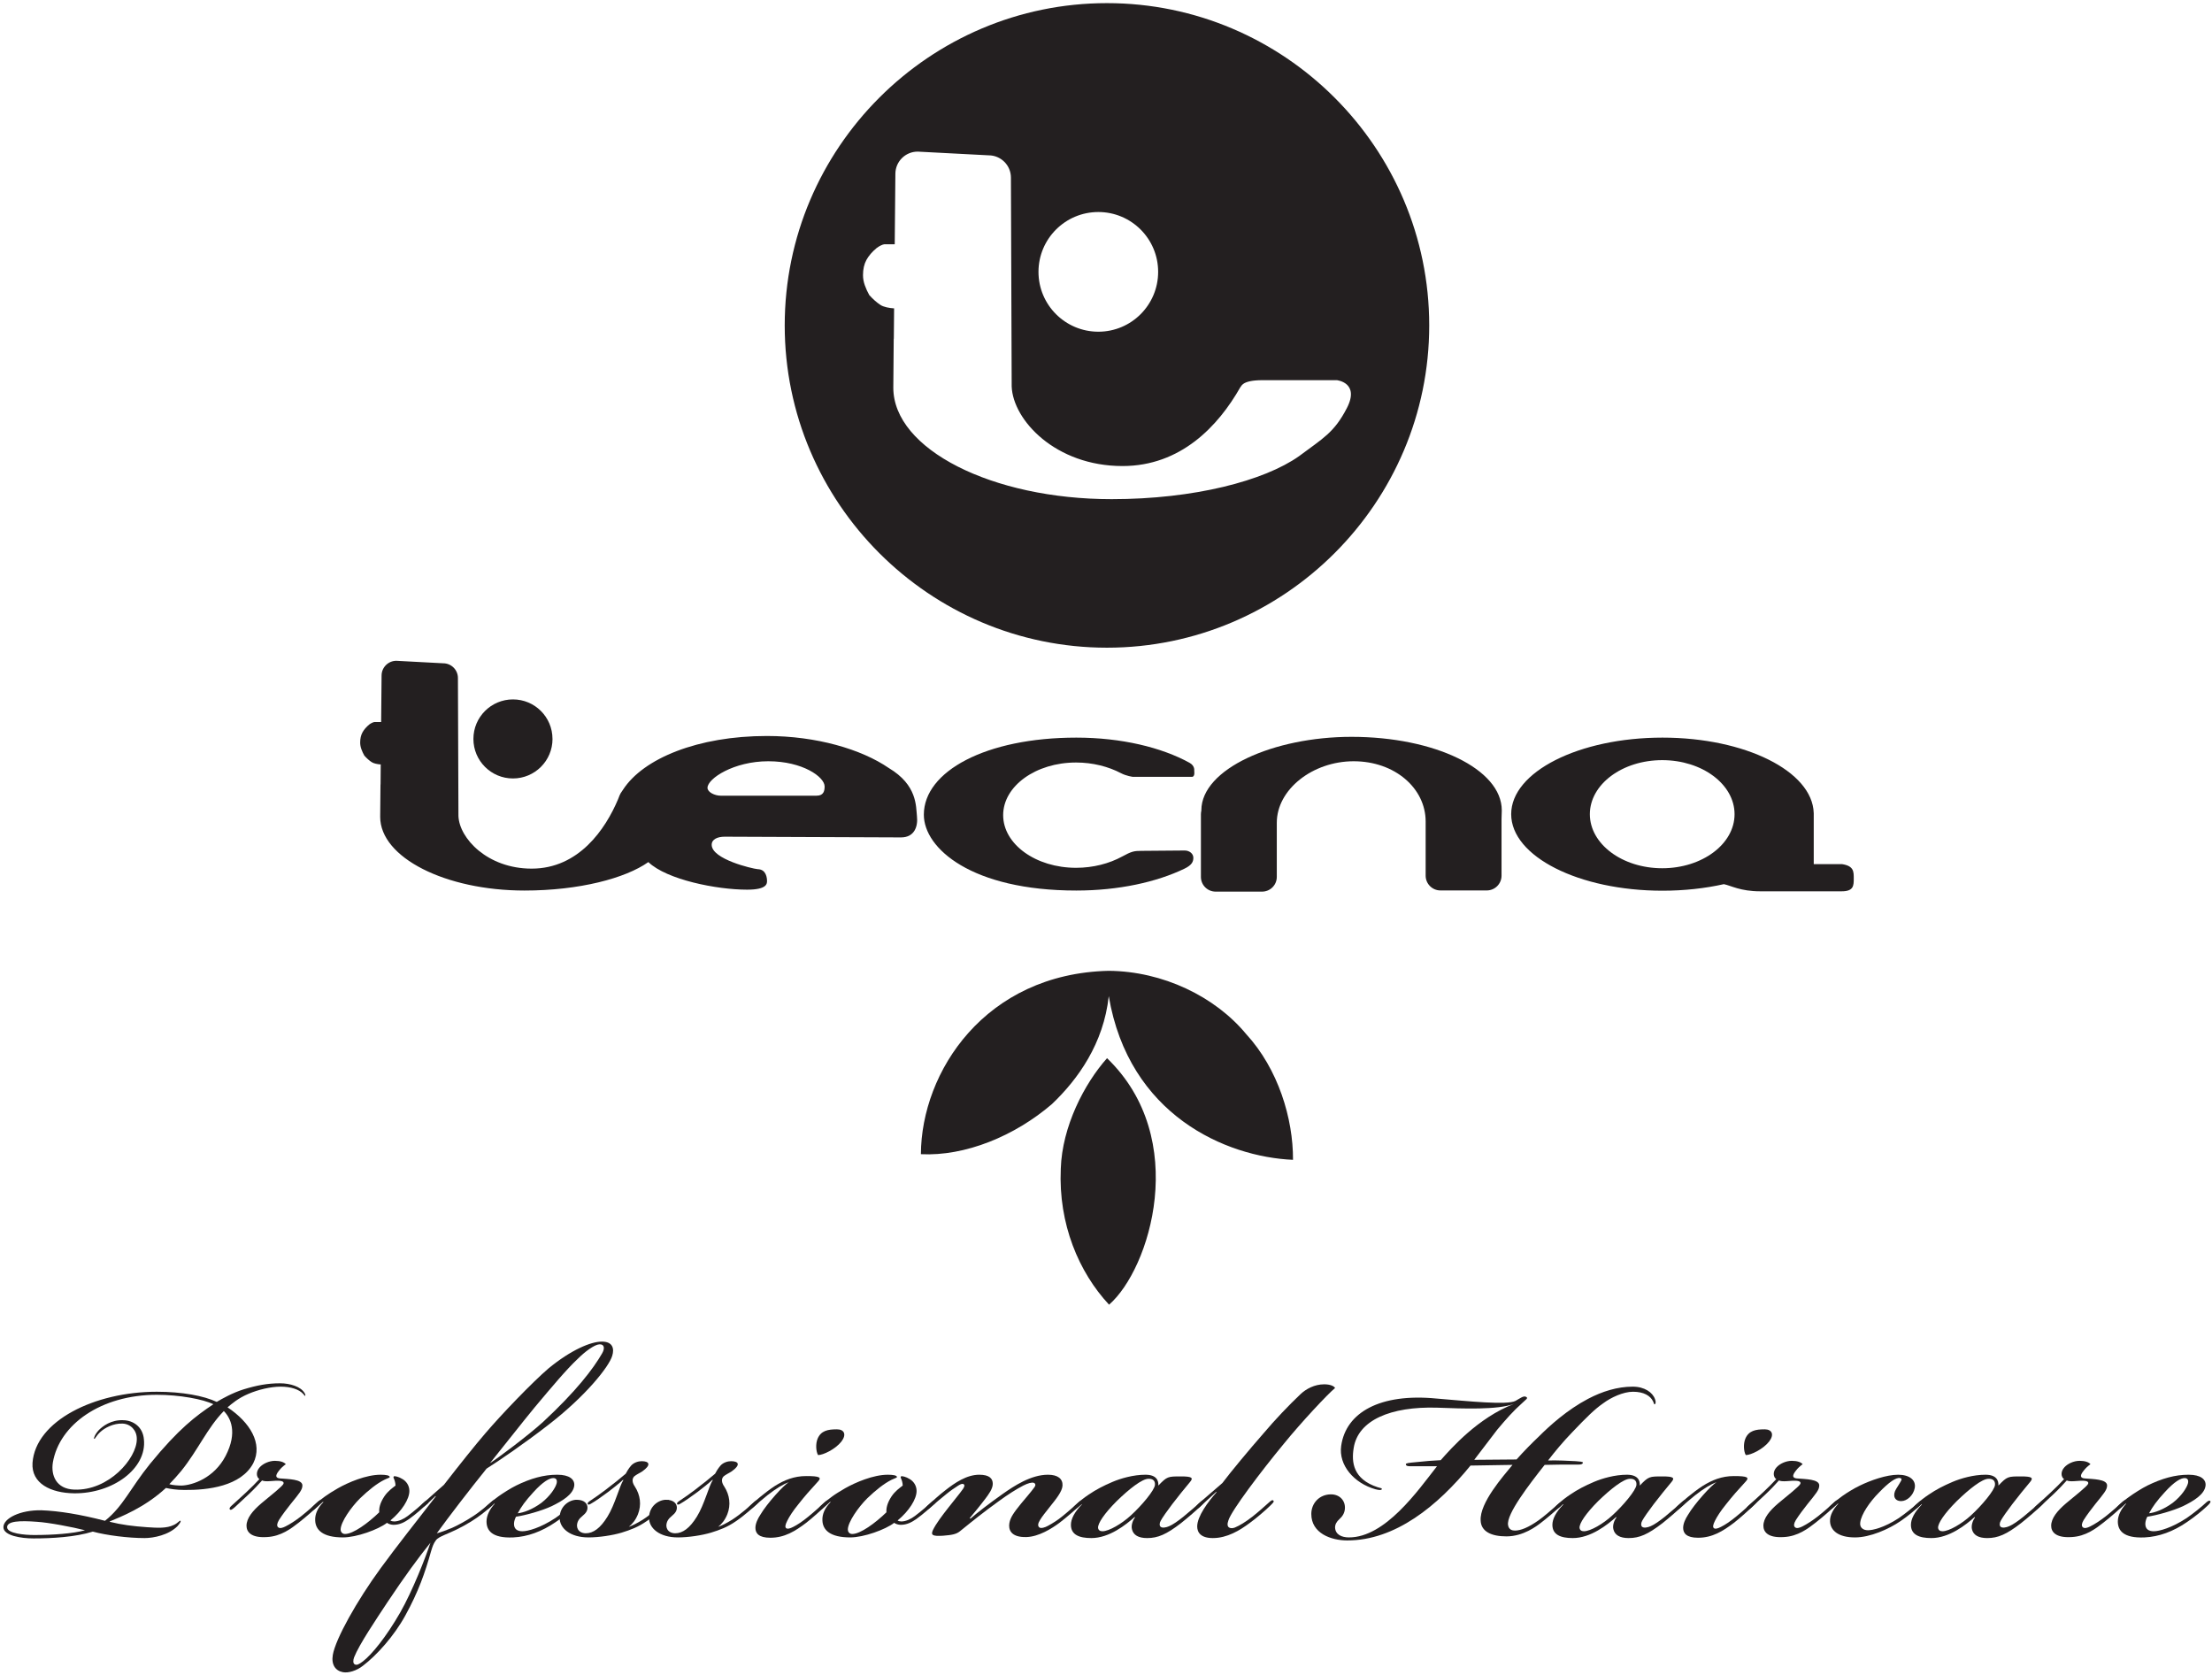 <svg xmlns="http://www.w3.org/2000/svg" xmlns:xlink="http://www.w3.org/1999/xlink" width="317pt" height="240pt" viewBox="0 0 317 240"><g id="surface1"><path style=" stroke:none;fill-rule:evenodd;fill:rgb(13.699%,12.199%,12.5%);fill-opacity:1;" d="M 79.18 105.891 C 79.18 109.02 76.641 111.555 73.512 111.555 C 70.383 111.555 67.844 109.02 67.844 105.891 C 67.844 102.758 70.383 100.227 73.512 100.227 C 76.641 100.227 79.176 102.758 79.176 105.891 L 79.18 105.891 "></path><path style=" stroke:none;fill-rule:evenodd;fill:rgb(13.699%,12.199%,12.5%);fill-opacity:1;" d="M 131.41 116.984 C 131.254 115.555 131.473 112.5 127.371 110.059 C 123.449 107.363 116.988 105.469 109.906 105.469 C 100.008 105.469 92.188 108.691 89.289 113.16 C 89.188 113.305 89.02 113.543 88.934 113.691 C 88.828 113.895 88.754 114.055 88.629 114.395 C 88.609 114.438 88.59 114.484 88.578 114.527 C 86.773 118.82 82.945 124.477 76.191 124.477 C 69.852 124.477 65.82 120.125 65.699 116.945 L 65.625 97.16 C 65.625 95.996 64.68 95.051 63.512 95.051 L 56.797 94.695 C 55.633 94.695 54.684 95.645 54.684 96.809 L 54.621 103.473 L 53.645 103.473 C 53.48 103.488 53.164 103.641 52.914 103.824 C 52.484 104.188 52.16 104.562 51.941 104.961 C 51.727 105.355 51.617 105.836 51.617 106.395 C 51.617 106.719 51.672 107.043 51.793 107.371 C 51.91 107.691 52.051 108 52.215 108.285 C 52.574 108.684 52.926 108.996 53.27 109.219 C 53.566 109.414 54.113 109.52 54.562 109.547 L 54.539 112.418 L 54.527 112.414 L 54.484 117.059 C 54.484 122.891 63.84 127.617 75.168 127.617 C 83 127.617 89.621 125.867 92.914 123.539 C 95.562 126.074 102.734 127.492 107.062 127.492 C 109.84 127.492 109.922 126.68 109.922 126.258 C 109.922 125.844 109.824 124.594 108.613 124.555 C 108.605 124.555 108.594 124.555 108.586 124.555 C 107.777 124.477 101.992 123.125 101.992 121.062 C 101.992 120.258 102.84 119.902 103.867 119.902 C 104.895 119.902 127.203 120.004 129.125 120.004 C 131.047 120.004 131.574 118.434 131.41 116.984 Z M 117.039 114.023 C 116.309 114.023 104.191 114.027 103.305 114.027 C 102.422 114.027 101.391 113.523 101.391 112.895 C 101.391 111.57 105.164 109.09 110.098 109.09 C 115.031 109.09 118.176 111.34 118.176 112.699 C 118.176 113.316 118.047 114.023 117.039 114.023 "></path><path style=" stroke:none;fill-rule:evenodd;fill:rgb(13.699%,12.199%,12.5%);fill-opacity:1;" d="M 169.742 124.484 C 165.766 126.402 160.305 127.617 154.246 127.617 C 139.273 127.617 132.395 121.586 132.395 116.746 C 132.395 110.551 141.262 105.703 154.246 105.703 C 160.688 105.703 166.465 107.102 170.473 109.312 C 171.27 109.75 171.141 110.441 171.141 110.441 C 171.141 110.441 171.293 111.324 170.82 111.324 C 170.348 111.324 162.348 111.324 162.348 111.324 C 162.348 111.324 161.418 111.203 160.672 110.812 C 158.844 109.848 156.59 109.27 154.211 109.27 C 148.438 109.266 143.762 112.648 143.762 116.812 C 143.762 120.98 148.438 124.359 154.211 124.359 C 156.648 124.359 158.953 123.758 160.809 122.746 C 162.148 122.012 162.523 121.93 163.555 121.93 C 164.582 121.93 169.078 121.879 169.77 121.879 C 170.473 121.879 171.004 122.34 171.016 122.891 C 171.027 123.449 170.836 123.961 169.742 124.484 "></path><path style=" stroke:none;fill-rule:evenodd;fill:rgb(13.699%,12.199%,12.5%);fill-opacity:1;" d="M 215.219 116.129 C 215.219 110.211 205.582 105.59 193.691 105.59 C 182.488 105.59 172.191 110.195 172.164 116.105 C 172.164 116.113 172.164 116.121 172.164 116.129 L 172.164 116.172 C 172.129 116.332 172.102 116.5 172.102 116.672 L 172.102 125.664 C 172.102 126.832 173.047 127.773 174.215 127.773 L 180.863 127.773 C 182.031 127.773 182.977 126.832 182.977 125.664 L 182.977 117.902 C 182.977 113.137 188.105 109.09 193.996 109.09 C 199.883 109.09 204.301 112.949 204.309 117.715 L 204.309 125.484 C 204.309 126.652 205.258 127.602 206.422 127.602 L 213.07 127.602 C 214.238 127.602 215.184 126.652 215.184 125.484 L 215.184 117.379 L 215.219 116.129 "></path><path style=" stroke:none;fill-rule:evenodd;fill:rgb(13.699%,12.199%,12.5%);fill-opacity:1;" d="M 264.008 123.836 L 259.926 123.836 L 259.926 116.598 C 259.926 116.566 259.922 116.531 259.922 116.492 C 259.73 110.52 250.098 105.703 238.246 105.703 C 226.273 105.703 216.566 110.617 216.566 116.672 C 216.566 122.73 226.273 127.641 238.246 127.641 C 241.379 127.641 244.355 127.305 247.043 126.703 C 248.039 126.898 249.398 127.727 252.25 127.727 L 263.93 127.727 C 265.641 127.727 265.66 126.914 265.66 125.914 C 265.66 124.918 265.688 124.105 264.008 123.836 Z M 238.215 124.422 C 232.484 124.422 227.84 120.949 227.84 116.676 C 227.844 112.398 232.484 108.93 238.215 108.93 C 243.941 108.93 248.578 112.398 248.578 116.676 C 248.582 120.949 243.941 124.422 238.215 124.422 "></path><path style=" stroke:none;fill-rule:evenodd;fill:rgb(13.699%,12.199%,12.5%);fill-opacity:1;" d="M 158.637 0.449 C 184.07 0.449 204.82 21.195 204.82 46.633 C 204.82 72.062 184.07 92.816 158.637 92.816 C 133.203 92.816 112.457 72.062 112.457 46.633 C 112.457 21.195 133.203 0.449 158.637 0.449 Z M 177.758 55.48 C 174.57 61.102 169.188 66.785 160.863 66.785 C 151.266 66.785 145.168 60.203 144.984 55.387 L 144.875 25.453 C 144.875 23.688 143.438 22.258 141.676 22.258 L 131.512 21.727 C 129.75 21.727 128.316 23.152 128.316 24.918 L 128.223 35.004 L 126.746 35.004 C 126.488 35.023 126.016 35.254 125.641 35.535 C 124.984 36.078 124.492 36.656 124.164 37.254 C 123.84 37.852 123.676 38.574 123.676 39.426 C 123.676 39.914 123.766 40.406 123.941 40.895 C 124.121 41.387 124.328 41.852 124.574 42.285 C 125.121 42.887 125.652 43.355 126.172 43.695 C 126.621 43.996 127.453 44.152 128.133 44.191 L 128.094 48.535 L 128.078 48.535 L 128.02 55.555 C 128.02 64.379 142.176 71.531 159.309 71.531 C 171.16 71.531 181.168 68.891 186.152 65.379 C 189.582 62.812 191.195 62.016 193.023 58.473 C 194.91 54.812 191.578 54.48 191.578 54.48 C 191.578 54.48 184.262 54.48 180.934 54.48 C 177.836 54.48 177.914 55.441 177.758 55.48 Z M 165.973 38.957 C 165.973 43.695 162.137 47.535 157.402 47.535 C 152.664 47.531 148.824 43.695 148.824 38.957 C 148.828 34.223 152.664 30.383 157.402 30.383 C 162.137 30.383 165.973 34.223 165.973 38.957 "></path><path style=" stroke:none;fill-rule:evenodd;fill:rgb(13.699%,12.199%,12.5%);fill-opacity:1;" d="M 158.648 151.641 C 170.629 163.184 164.793 181.883 158.938 186.965 C 154.613 182.32 151.664 175.406 152.02 167.48 C 152.215 161.43 155.383 155.312 158.648 151.641 "></path><path style=" stroke:none;fill-rule:evenodd;fill:rgb(13.699%,12.199%,12.5%);fill-opacity:1;" d="M 158.895 142.746 C 161.777 159.805 175.68 165.785 185.301 166.207 C 185.328 160.309 183.195 153.195 178.578 148.176 C 174.121 142.801 166.652 139.184 158.887 139.121 C 141.188 139.531 132.027 153.574 131.973 165.398 C 138.328 165.715 145.402 162.805 150.742 158.227 C 154.48 154.676 158.164 149.535 158.895 142.75 L 158.895 142.746 "></path><path style=" stroke:none;fill-rule:evenodd;fill:rgb(13.699%,12.199%,12.5%);fill-opacity:1;" d="M 19.605 206.238 C 19.605 209 15.578 213.66 10.629 213.465 C 8.062 213.371 7.281 211.43 7.574 209.586 C 8.496 204.148 14.465 199.879 22.469 199.879 C 25.719 199.879 29.117 200.508 30.574 201.234 C 28.098 202.887 25.621 204.73 21.5 209.777 C 18.637 213.32 17.664 215.844 15.047 217.934 C 11.453 217.004 8.445 216.52 5.922 216.426 C 2.867 216.375 0.488 217.59 0.488 218.852 C 0.492 220.074 3.059 220.461 4.805 220.461 C 7.43 220.461 10.824 220.266 13.301 219.484 C 15.289 220.023 18.395 220.41 20.723 220.41 C 22.031 220.41 24.168 219.973 25.43 218.707 C 25.816 218.27 25.965 217.977 25.863 217.934 C 25.77 217.832 25.477 218.27 24.945 218.512 C 23.875 219.047 22.57 218.949 21.062 218.852 C 19.023 218.707 17.473 218.512 15.723 218.078 L 15.723 218.027 C 17.328 217.348 20.672 216.082 23.781 213.227 C 24.41 213.371 25.332 213.516 26.398 213.516 C 29.797 213.559 34.551 212.98 36.297 209.68 C 37.707 206.867 35.812 203.809 32.609 201.676 C 33.191 201.188 34.117 200.363 35.621 199.734 C 36.98 199.152 38.773 198.711 40.227 198.711 C 41.684 198.711 42.848 199.105 43.434 199.734 C 43.625 199.93 43.676 200.074 43.723 200.023 C 43.82 199.973 43.723 199.734 43.625 199.59 C 43.094 198.711 41.586 198.23 40.133 198.23 C 38.34 198.23 36.785 198.523 34.891 199.105 C 33.336 199.59 31.785 200.461 31.059 200.898 C 29.215 200.023 26.109 199.441 22.469 199.441 C 13.543 199.441 5.098 203.613 4.66 209.629 C 4.469 212.594 7.281 213.953 10.629 213.996 C 16.16 214.047 21.062 210.457 20.625 206.281 C 20.48 204.488 19.121 203.566 17.715 203.52 C 15.918 203.426 14.707 204.395 14.172 204.926 C 13.59 205.555 13.398 206.137 13.492 206.188 C 13.641 206.238 13.734 205.801 14.367 205.215 C 14.996 204.633 16.211 203.953 17.566 204.004 C 18.734 204.055 19.605 204.977 19.605 206.188 Z M 24.266 212.688 C 24.801 212.152 25.477 211.379 25.965 210.797 C 28.391 207.789 29.699 204.633 32.074 202.207 C 33 203.133 34.117 205.215 32.32 208.66 C 30.668 211.812 27.613 212.836 26.012 212.887 C 25.477 212.883 24.746 212.836 24.266 212.688 Z M 12.184 219.289 C 10.484 219.773 7.523 219.973 4.902 219.973 C 3.594 219.973 1.02 219.773 1.02 218.852 C 1.02 217.977 2.816 217.883 5.293 218.078 C 6.945 218.172 10.484 218.852 12.184 219.289 "></path><path style=" stroke:none;fill-rule:evenodd;fill:rgb(13.699%,12.199%,12.5%);fill-opacity:1;" d="M 43.336 212.836 C 43.285 211.965 41.344 211.965 40.133 211.863 C 39.551 211.812 39.355 211.523 39.984 210.746 C 40.277 210.363 40.617 210.066 40.957 209.824 C 40.715 209.535 40.18 209.34 39.406 209.34 C 38.531 209.34 37.656 209.777 37.223 210.262 C 36.641 210.891 36.734 211.668 37.172 211.965 C 36.734 212.445 35.957 213.23 35.328 213.812 C 34.598 214.504 33.824 215.18 33.188 215.77 C 32.895 216.016 32.848 216.207 32.941 216.305 C 33.086 216.449 33.281 216.305 33.676 215.965 C 34.211 215.477 34.941 214.793 35.668 214.109 C 36.398 213.426 37.074 212.695 37.559 212.152 C 37.754 212.254 38.145 212.297 38.676 212.254 C 39.84 212.152 40.812 212.109 40.617 212.648 C 40.469 212.984 38.82 214.309 37.461 215.426 C 36.199 216.5 35.328 217.574 35.328 218.648 C 35.328 219.473 35.91 220.41 38.238 220.266 C 40.277 220.168 41.73 219.039 42.801 218.207 C 43.918 217.332 45.082 216.305 45.715 215.672 C 45.957 215.426 46.246 215.133 46.098 214.988 C 45.957 214.844 45.566 215.18 45.469 215.277 C 44.938 215.77 44.207 216.449 43.094 217.332 C 42.266 217.961 41.586 218.406 40.906 218.746 C 40.52 218.938 40.082 219.09 39.84 218.844 C 39.645 218.648 39.695 218.305 39.984 217.816 C 40.469 217.055 41.102 216.23 41.637 215.555 C 42.852 214.047 43.336 213.516 43.336 212.887 L 43.336 212.836 "></path><path style=" stroke:none;fill-rule:evenodd;fill:rgb(13.699%,12.199%,12.5%);fill-opacity:1;" d="M 46.293 215.211 L 46.344 215.258 C 45.52 216.082 45.121 217.004 45.168 217.883 C 45.219 219.238 46.246 220.316 49.156 220.316 C 51.102 220.316 54.203 219.195 55.465 218.223 C 55.613 218.367 56.047 218.512 56.387 218.512 C 57.309 218.512 57.988 218.121 58.617 217.688 C 59.641 216.961 60.707 215.988 61.289 215.453 C 61.434 215.309 61.434 215.164 61.34 215.066 C 61.195 214.969 60.996 215.066 60.801 215.258 C 60.32 215.699 59.395 216.52 58.426 217.25 C 57.844 217.688 57.117 218.027 56.484 218.027 C 56.293 218.027 56.047 217.977 55.953 217.883 C 57.602 216.52 58.668 214.824 58.668 213.66 C 58.668 212.836 58.184 212.254 57.699 211.965 C 57.164 211.621 56.535 211.477 56.438 211.574 C 56.293 211.719 56.484 211.863 56.582 212.254 C 56.629 212.398 56.68 212.688 56.68 212.887 C 56.195 213.27 55.609 213.66 55.078 214.438 C 54.445 215.402 54.301 216.133 54.348 216.715 C 52.75 218.27 50.613 219.824 49.449 219.824 C 49.012 219.824 48.816 219.484 48.816 219.195 C 48.816 218.121 50.32 215.988 51.586 214.727 C 52.848 213.516 54.008 212.594 55.078 212.059 C 55.465 211.863 55.852 211.77 55.852 211.668 C 55.855 211.43 55.32 211.332 54.543 211.332 C 52.457 211.332 49.887 212.445 48.43 213.27 C 47.75 213.66 46.977 214.145 46.582 214.438 C 45.91 214.922 45.422 215.309 44.93 215.793 C 44.688 216.039 44.539 216.23 44.637 216.375 C 44.781 216.52 44.93 216.426 45.469 215.938 C 45.859 215.598 46.098 215.359 46.293 215.211 "></path><path style=" stroke:none;fill-rule:evenodd;fill:rgb(13.699%,12.199%,12.5%);fill-opacity:1;" d="M 86.23 192.258 C 84.68 192.258 81.859 193.426 78.609 196.094 C 76.234 198.129 71.867 202.691 69.586 205.359 C 68.082 207.109 65.945 209.777 63.613 212.785 C 62.551 213.707 61.578 214.582 60.707 215.359 C 60.359 215.648 60.309 215.793 60.406 215.938 C 60.551 216.082 60.801 215.887 61.238 215.504 C 61.531 215.211 61.918 214.871 62.406 214.387 L 62.453 214.438 C 59.777 217.883 56.816 221.629 54.586 224.684 C 51.141 229.391 48.082 234.875 47.695 237.152 C 47.453 238.562 48.082 239.434 49.148 239.629 C 49.926 239.773 51.09 239.434 52.012 238.707 C 54 237.199 56.477 234.438 58.078 231.523 C 59.973 228.082 60.898 225.41 61.773 222.309 C 62.016 221.523 62.113 221.234 62.453 220.75 C 62.695 220.41 63.133 220.219 63.664 219.973 C 64.93 219.434 65.945 218.996 67.449 218.078 C 68.711 217.301 69.586 216.57 70.312 215.938 C 70.848 215.453 71.137 215.164 70.992 215.016 C 70.848 214.871 70.652 215.016 70.312 215.309 C 69.777 215.793 68.664 216.715 67.84 217.25 C 66.723 217.977 65.559 218.609 64.781 218.949 C 64.102 219.238 63.035 219.629 62.598 219.723 C 64.395 217.25 67.305 213.465 69.73 210.457 C 71.426 209.391 75.07 206.914 78.516 204.242 C 83.996 200.023 87.297 195.805 87.734 194.297 C 88.074 193.23 87.781 192.258 86.277 192.258 Z M 70.215 209.68 C 71.523 208.078 75.168 203.426 76.668 201.625 C 79.195 198.617 81.137 196.289 82.785 194.738 C 83.805 193.715 85.16 192.695 85.891 192.648 C 86.617 192.598 86.715 193.23 86.277 193.961 C 85.02 196.145 82.59 199.344 77.832 203.762 C 75.652 205.75 71.281 209 70.215 209.68 Z M 61.68 221.09 C 60.996 223.18 59.145 227.934 57.348 231.086 C 55.312 234.629 53.273 237.105 52.012 238.078 C 51.43 238.512 51.137 238.656 50.848 238.512 C 50.559 238.367 50.602 237.883 50.75 237.492 C 51.477 235.648 53.906 232.059 55.504 229.633 C 58.027 225.844 59.922 223.273 61.676 221.09 L 61.68 221.09 "></path><path style=" stroke:none;fill-rule:evenodd;fill:rgb(13.699%,12.199%,12.5%);fill-opacity:1;" d="M 74.875 219.434 C 74.098 219.434 73.66 219.094 73.66 218.367 C 73.66 218.027 73.809 217.59 73.953 217.348 C 75.266 217.156 77.594 216.52 79.047 215.844 C 80.555 215.113 82.203 214.145 82.301 212.836 C 82.348 212.008 81.617 211.332 79.871 211.332 L 79.824 211.332 C 77.93 211.332 76.039 211.863 73.953 212.887 C 73.176 213.27 71.965 214.047 71.426 214.438 C 70.945 214.773 70.41 215.211 69.867 215.699 C 69.527 216.039 69.434 216.184 69.527 216.328 C 69.625 216.426 69.867 216.328 70.312 215.938 C 70.41 215.844 70.703 215.598 70.848 215.453 L 70.895 215.504 C 70.211 216.23 69.723 217.156 69.723 218.027 C 69.723 219.238 70.41 220.461 73.566 220.316 C 75.602 220.219 77.637 219.484 79.629 218.121 C 80.844 217.301 81.812 216.477 82.398 215.938 C 82.883 215.504 83.074 215.258 82.977 215.113 C 82.883 215.016 82.734 215.016 82.445 215.258 C 81.668 215.988 80.504 216.91 79.582 217.543 C 77.449 218.949 75.652 219.434 74.875 219.434 Z M 74.199 216.859 C 74.68 215.938 75.309 215.066 76.426 213.852 C 77.832 212.297 78.754 211.812 79.293 211.812 C 79.727 211.812 79.871 212.109 79.777 212.547 C 79.629 213.176 78.852 214.387 77.594 215.359 C 76.281 216.328 75.02 216.766 74.199 216.859 "></path><path style=" stroke:none;fill-rule:evenodd;fill:rgb(13.699%,12.199%,12.5%);fill-opacity:1;" d="M 90.113 218.801 C 90.645 218.367 91.082 217.832 91.422 217.004 C 91.957 215.648 91.762 214.242 90.984 213.031 C 90.645 212.547 90.5 211.965 90.887 211.574 C 91.227 211.281 91.617 211.137 92.055 210.848 C 93.359 209.922 93.07 209.391 91.957 209.391 C 91.473 209.391 90.84 209.586 90.449 210.02 C 90.062 210.457 89.773 210.992 89.676 211.184 C 88.996 211.77 87.926 212.637 86.762 213.516 C 85.984 214.098 85.258 214.625 84.578 215.066 C 84.289 215.258 84.141 215.402 84.238 215.555 C 84.336 215.699 84.578 215.555 84.824 215.402 C 85.262 215.164 86.375 214.387 87.148 213.805 C 87.73 213.371 88.898 212.445 89.285 212.059 L 89.332 212.109 C 88.801 212.883 88.121 215.648 87.051 217.348 C 86.035 218.996 85.02 219.723 83.945 219.723 C 83.367 219.723 82.734 219.434 82.688 218.656 C 82.688 218.078 82.977 217.633 83.465 217.25 C 83.996 216.816 84.191 216.477 84.191 216.039 C 84.191 215.453 83.707 214.922 82.637 214.922 C 81.609 214.922 80.25 215.793 80.203 217.445 C 80.156 218.996 81.707 220.316 84.336 220.316 C 85.84 220.316 87.781 220.023 89.094 219.629 C 90.355 219.238 91.422 218.852 92.684 217.977 C 93.895 217.156 95.109 216.039 95.691 215.504 C 95.98 215.211 95.98 215.113 95.883 215.016 C 95.738 214.871 95.496 215.066 95.254 215.258 C 94.719 215.742 93.457 216.91 92.102 217.785 C 91.324 218.27 90.645 218.609 90.109 218.801 L 90.113 218.801 "></path><path style=" stroke:none;fill-rule:evenodd;fill:rgb(13.699%,12.199%,12.5%);fill-opacity:1;" d="M 102.922 218.801 C 103.453 218.367 103.891 217.832 104.23 217.004 C 104.766 215.648 104.57 214.242 103.797 213.031 C 103.453 212.547 103.309 211.965 103.695 211.574 C 104.035 211.281 104.426 211.137 104.859 210.848 C 106.172 209.922 105.883 209.391 104.766 209.391 C 104.281 209.391 103.645 209.586 103.258 210.02 C 102.871 210.457 102.578 210.992 102.484 211.184 C 101.805 211.77 100.738 212.637 99.574 213.516 C 98.797 214.098 98.066 214.625 97.391 215.066 C 97.098 215.258 96.953 215.402 97.047 215.555 C 97.148 215.699 97.391 215.555 97.633 215.402 C 98.066 215.164 99.184 214.387 99.961 213.805 C 100.543 213.371 101.707 212.445 102.094 212.059 L 102.145 212.109 C 101.609 212.883 100.93 215.648 99.863 217.348 C 98.844 218.996 97.828 219.723 96.758 219.723 C 96.176 219.723 95.547 219.434 95.496 218.656 C 95.496 218.078 95.785 217.633 96.273 217.25 C 96.805 216.816 97 216.477 97 216.039 C 97 215.453 96.516 214.922 95.445 214.922 C 94.422 214.922 93.062 215.793 93.012 217.445 C 92.965 218.996 94.52 220.316 97.148 220.316 C 98.648 220.316 100.594 220.023 101.902 219.629 C 103.164 219.238 104.23 218.852 105.492 217.977 C 106.703 217.156 107.918 216.039 108.5 215.504 C 108.793 215.211 108.793 215.113 108.695 215.016 C 108.547 214.871 108.309 215.066 108.062 215.258 C 107.531 215.742 106.27 216.91 104.91 217.785 C 104.133 218.27 103.453 218.609 102.922 218.801 "></path><path style=" stroke:none;fill-rule:evenodd;fill:rgb(13.699%,12.199%,12.5%);fill-opacity:1;" d="M 119.902 204.828 C 118.641 204.828 117.672 205.023 117.184 206.137 C 116.848 206.914 116.945 208.027 117.234 208.516 C 117.961 208.516 119.711 207.688 120.586 206.574 C 121.359 205.555 120.973 204.828 119.953 204.828 Z M 113.062 212.398 C 112.336 212.785 109.91 215.453 108.941 217.105 C 108.598 217.633 108.258 218.316 108.258 218.949 C 108.258 219.723 108.742 220.363 110.395 220.363 C 112.43 220.363 113.938 219.434 115.535 218.223 C 116.363 217.59 117.816 216.277 118.398 215.699 C 118.691 215.402 118.934 215.211 118.785 215.066 C 118.641 214.922 118.445 215.066 118.109 215.359 C 117.332 216.039 116.848 216.52 115.828 217.348 C 115.004 218.027 114.273 218.512 113.691 218.801 C 113.207 219.047 112.863 219.141 112.672 218.996 C 112.477 218.852 112.527 218.512 112.82 217.934 C 113.109 217.348 113.594 216.57 114.422 215.555 C 115.344 214.387 116.023 213.613 117.234 212.297 C 117.77 211.719 117.477 211.523 115.535 211.523 C 113.789 211.523 112.383 212.109 111.07 212.93 C 109.57 213.902 108.062 215.258 107.57 215.699 C 107.281 215.988 107.086 216.184 107.23 216.328 C 107.379 216.477 107.617 216.277 107.969 215.988 C 108.453 215.555 109.227 214.871 109.953 214.293 C 111.27 213.27 112.234 212.688 113.062 212.398 "></path><path style=" stroke:none;fill-rule:evenodd;fill:rgb(13.699%,12.199%,12.5%);fill-opacity:1;" d="M 118.98 215.211 L 119.031 215.258 C 118.203 216.082 117.812 217.004 117.859 217.883 C 117.906 219.238 118.934 220.316 121.848 220.316 C 123.789 220.316 126.891 219.195 128.152 218.223 C 128.297 218.367 128.738 218.512 129.074 218.512 C 129.996 218.512 130.676 218.121 131.309 217.688 C 132.324 216.961 133.395 215.988 133.977 215.453 C 134.121 215.309 134.121 215.164 134.027 215.066 C 133.879 214.969 133.684 215.066 133.488 215.258 C 133.004 215.699 132.086 216.52 131.109 217.25 C 130.531 217.688 129.805 218.027 129.172 218.027 C 128.98 218.027 128.738 217.977 128.641 217.883 C 130.289 216.52 131.355 214.824 131.355 213.66 C 131.355 212.836 130.871 212.254 130.387 211.965 C 129.852 211.621 129.223 211.477 129.125 211.574 C 128.98 211.719 129.172 211.863 129.27 212.254 C 129.316 212.398 129.367 212.688 129.367 212.887 C 128.883 213.27 128.297 213.66 127.766 214.438 C 127.133 215.402 126.992 216.133 127.035 216.715 C 125.434 218.27 123.301 219.824 122.137 219.824 C 121.699 219.824 121.504 219.484 121.504 219.195 C 121.504 218.121 123.008 215.988 124.27 214.727 C 125.531 213.516 126.695 212.594 127.766 212.059 C 128.156 211.863 128.543 211.77 128.543 211.668 C 128.543 211.43 128.008 211.332 127.23 211.332 C 125.145 211.332 122.574 212.445 121.117 213.27 C 120.438 213.66 119.66 214.145 119.27 214.438 C 118.594 214.922 118.109 215.309 117.617 215.793 C 117.375 216.039 117.227 216.23 117.324 216.375 C 117.469 216.52 117.617 216.426 118.152 215.938 C 118.547 215.598 118.785 215.359 118.98 215.211 "></path><path style=" stroke:none;fill-rule:evenodd;fill:rgb(13.699%,12.199%,12.5%);fill-opacity:1;" d="M 147.078 220.266 C 148.871 220.219 150.719 219.047 151.832 218.223 C 152.805 217.492 154.453 216.039 155.035 215.504 C 155.23 215.309 155.277 215.164 155.18 215.066 C 155.035 214.922 154.891 215.016 154.598 215.258 C 154.113 215.699 152.852 216.816 152.172 217.348 C 151.637 217.785 150.91 218.27 150.18 218.656 C 149.746 218.902 149.211 219.047 148.973 218.902 C 148.68 218.707 148.727 218.316 149.066 217.785 C 149.359 217.301 149.793 216.766 150.523 215.844 C 151.297 214.871 152.223 213.758 152.27 212.887 C 152.316 211.914 151.59 211.332 150.18 211.332 C 147.758 211.332 145.332 212.93 143.68 214.098 C 141.691 215.504 139.941 216.859 139.074 217.633 L 138.977 217.543 C 139.703 216.672 140.48 215.742 141.207 214.773 C 141.641 214.191 142.273 213.371 142.273 212.637 C 142.273 211.914 141.836 211.332 140.336 211.332 C 138.535 211.332 136.84 212.492 135.48 213.559 C 134.652 214.191 133.637 215.113 132.949 215.742 C 132.609 216.082 132.562 216.23 132.609 216.328 C 132.754 216.477 132.996 216.328 133.441 215.938 C 133.926 215.504 134.898 214.68 135.629 214.098 C 136.16 213.66 136.789 213.227 137.324 212.887 C 137.711 212.637 137.957 212.594 138.102 212.688 C 138.293 212.836 138.195 213.074 138.004 213.371 C 137.422 214.191 136.742 214.969 135.918 216.039 C 135.039 217.156 134.121 218.367 133.684 219.289 C 133.395 219.973 133.586 220.168 135.141 220.074 C 136.402 219.973 137.031 219.867 137.566 219.434 C 139.605 217.785 140.863 216.766 143.148 215.113 C 144.41 214.191 145.625 213.414 146.641 212.887 C 147.32 212.547 147.855 212.398 148.145 212.492 C 148.434 212.594 148.434 212.887 148.242 213.125 C 147.758 213.805 146.98 214.68 146.301 215.504 C 145.281 216.766 144.797 217.445 144.652 218.27 C 144.508 219.141 144.797 220.316 147.078 220.266 "></path><path style=" stroke:none;fill-rule:evenodd;fill:rgb(13.699%,12.199%,12.5%);fill-opacity:1;" d="M 166 212.883 C 166.051 212.203 165.762 211.332 164.156 211.332 C 162.414 211.332 160.613 211.863 159.453 212.352 C 158.094 212.93 157.074 213.465 156.004 214.191 C 155.422 214.582 154.844 215.016 154.105 215.699 C 153.812 215.988 153.668 216.184 153.766 216.328 C 153.859 216.426 154.105 216.328 154.551 215.938 C 154.598 215.887 154.984 215.555 154.984 215.555 L 155.035 215.598 C 153.957 216.715 153.473 217.688 153.473 218.512 C 153.473 219.926 154.648 220.41 156.395 220.41 C 158.965 220.41 161.34 218.512 162.602 217.395 L 162.652 217.445 C 162.363 217.832 162.07 218.562 162.219 219.141 C 162.414 219.973 163.137 220.41 164.398 220.41 C 165.949 220.41 167.16 219.879 169.25 218.27 C 170.168 217.543 171.582 216.328 172.16 215.742 C 172.355 215.555 172.742 215.164 172.598 215.016 C 172.453 214.871 172.113 215.164 171.965 215.309 C 171.48 215.742 170.609 216.52 169.59 217.348 C 168.812 217.977 168.035 218.512 167.551 218.707 C 167.117 218.902 166.578 218.996 166.34 218.801 C 166.145 218.656 166.145 218.27 166.34 217.934 C 166.535 217.543 167.359 216.375 167.988 215.555 C 168.961 214.293 169.59 213.516 170.559 212.352 C 171.047 211.77 170.801 211.574 169.25 211.574 C 167.359 211.574 167.262 211.574 166 212.887 Z M 164.645 211.914 C 165.172 211.914 165.562 212.152 165.516 212.785 C 165.465 213.559 163.57 215.793 162.07 217.156 C 160.758 218.367 158.914 219.434 157.996 219.434 C 157.652 219.434 157.41 219.289 157.363 218.949 C 157.316 218.316 158.238 216.91 160.035 215.113 C 161.824 213.371 163.672 211.914 164.594 211.914 L 164.645 211.914 "></path><path style=" stroke:none;fill-rule:evenodd;fill:rgb(13.699%,12.199%,12.5%);fill-opacity:1;" d="M 174.344 213.836 C 173.133 215.203 171.57 217.293 171.57 218.746 C 171.574 219.629 172.113 220.41 173.809 220.41 C 175.848 220.41 177.645 219.336 179.145 218.211 C 180.023 217.582 181.43 216.367 181.965 215.832 C 182.352 215.449 182.641 215.203 182.496 215.051 C 182.352 214.902 182.203 215.004 181.914 215.254 C 181.285 215.832 180.168 216.805 179.484 217.34 C 178.473 218.113 177.695 218.602 176.965 218.902 C 176.723 218.996 176.383 219.047 176.145 218.902 C 175.898 218.746 175.848 218.406 176.043 217.871 C 176.477 216.465 180.703 210.867 183.953 206.934 C 186.527 203.766 190.309 199.734 191.328 198.906 C 191.18 198.617 190.602 198.375 189.773 198.375 C 188.367 198.375 187.156 199.051 186.379 199.785 C 184.68 201.391 182.742 203.43 181.09 205.383 C 179 207.766 176.383 210.918 175.172 212.527 C 173.957 213.594 172.793 214.566 171.965 215.301 C 171.574 215.637 171.324 215.934 171.426 216.078 C 171.52 216.223 171.715 216.172 171.918 215.98 C 172.402 215.543 173.422 214.566 174.297 213.785 L 174.344 213.836 "></path><path style=" stroke:none;fill-rule:evenodd;fill:rgb(13.699%,12.199%,12.5%);fill-opacity:1;" d="M 216.949 201.188 C 211.809 203.176 207.973 207.543 206.469 209.246 C 205.449 209.289 204.188 209.391 202.875 209.535 C 201.859 209.629 201.469 209.68 201.469 209.824 C 201.469 210.168 202.051 210.117 202.391 210.117 C 203.754 210.113 205.16 210.117 205.934 210.117 C 203.164 213.66 198.512 220.316 193.32 220.316 C 192.297 220.316 191.375 219.926 191.328 218.902 C 191.328 218.461 191.523 218.078 191.957 217.688 C 192.395 217.301 192.688 216.816 192.734 216.23 C 192.836 215.066 192.008 214.145 190.746 214.145 C 189.09 214.145 187.922 215.402 187.922 216.961 C 187.922 219.723 190.746 220.75 193.074 220.75 C 199.965 220.75 206.031 215.793 210.734 210.02 L 216.754 209.922 C 215.398 211.574 212.047 215.359 212.191 217.883 C 212.242 219.484 213.742 220.168 215.883 220.168 C 218.305 220.168 220.199 218.707 220.828 218.223 C 221.605 217.633 222.723 216.672 223.551 215.938 C 223.691 215.793 224.082 215.453 223.887 215.309 C 223.742 215.164 223.453 215.402 223.062 215.742 C 222.289 216.426 221.219 217.348 220.539 217.832 C 219.039 218.902 217.922 219.336 217.094 219.336 C 216.703 219.336 216.219 219.195 216.121 218.562 C 215.832 217.004 219.184 212.688 221.363 209.922 C 222.48 209.879 224.18 209.879 225.875 209.879 C 226.266 209.879 226.754 209.922 226.848 209.629 C 226.898 209.438 226.266 209.438 225.832 209.391 C 224.953 209.34 223.062 209.246 221.852 209.289 C 222.82 208.027 223.984 206.621 225.344 205.215 C 227.332 203.133 228.496 201.965 229.762 201.09 C 230.871 200.262 232.621 199.441 234.031 199.441 C 235.582 199.441 236.504 200.023 236.891 200.797 C 237.035 201.09 237.035 201.285 237.133 201.234 C 237.281 201.188 237.328 200.898 237.18 200.508 C 236.844 199.539 235.68 198.711 233.98 198.711 C 231.801 198.711 229.609 199.391 227.578 200.461 C 224.617 202.016 222.09 204.293 220.539 205.848 C 219.617 206.723 218.406 207.934 217.336 209.145 L 211.273 209.195 C 212.191 207.984 213.211 206.672 214.57 204.875 C 215.883 203.32 216.852 202.207 218.16 201.047 C 218.648 200.559 219.082 200.363 218.695 200.172 C 218.355 199.973 217.871 200.363 217.188 200.75 C 215.98 201.379 210.445 200.797 205.84 200.414 C 197.781 199.633 192.879 202.402 192.203 207.203 C 191.812 209.973 194.047 212.547 197.105 213.414 C 197.641 213.559 197.977 213.559 198.023 213.414 C 198.07 213.27 197.977 213.27 197.438 213.125 C 193.902 211.965 193.66 209.535 193.996 207.496 C 194.625 203.52 199.285 201.531 205.934 201.723 C 209.672 201.863 214.57 202.059 216.949 201.188 "></path><path style=" stroke:none;fill-rule:evenodd;fill:rgb(13.699%,12.199%,12.5%);fill-opacity:1;" d="M 234.996 212.883 C 235.047 212.203 234.758 211.332 233.156 211.332 C 231.406 211.332 229.609 211.863 228.449 212.352 C 227.094 212.93 226.07 213.465 225.004 214.191 C 224.422 214.582 223.84 215.016 223.102 215.699 C 222.812 215.988 222.664 216.184 222.762 216.328 C 222.863 216.426 223.102 216.328 223.551 215.938 C 223.598 215.887 223.984 215.555 223.984 215.555 L 224.035 215.598 C 222.957 216.715 222.473 217.688 222.473 218.512 C 222.473 219.926 223.645 220.41 225.391 220.41 C 227.965 220.41 230.34 218.512 231.605 217.395 L 231.652 217.445 C 231.359 217.832 231.066 218.562 231.211 219.141 C 231.406 219.973 232.137 220.41 233.398 220.41 C 234.953 220.41 236.164 219.879 238.254 218.27 C 239.172 217.543 240.578 216.328 241.16 215.742 C 241.355 215.555 241.746 215.164 241.602 215.016 C 241.453 214.871 241.117 215.164 240.969 215.309 C 240.484 215.742 239.605 216.52 238.594 217.348 C 237.812 217.977 237.035 218.512 236.551 218.707 C 236.117 218.902 235.582 218.996 235.34 218.801 C 235.148 218.656 235.148 218.27 235.34 217.934 C 235.535 217.543 236.359 216.375 236.988 215.555 C 237.961 214.293 238.594 213.516 239.559 212.352 C 240.043 211.77 239.805 211.574 238.254 211.574 C 236.359 211.574 236.258 211.574 234.996 212.887 Z M 233.641 211.914 C 234.18 211.914 234.562 212.152 234.516 212.785 C 234.465 213.559 232.574 215.793 231.066 217.156 C 229.762 218.367 227.918 219.434 226.992 219.434 C 226.652 219.434 226.41 219.289 226.363 218.949 C 226.316 218.316 227.238 216.91 229.031 215.113 C 230.828 213.371 232.672 211.914 233.59 211.914 L 233.641 211.914 "></path><path style=" stroke:none;fill-rule:evenodd;fill:rgb(13.699%,12.199%,12.5%);fill-opacity:1;" d="M 252.855 204.828 C 251.594 204.828 250.621 205.023 250.137 206.137 C 249.801 206.914 249.895 208.027 250.188 208.516 C 250.918 208.516 252.66 207.688 253.535 206.574 C 254.312 205.555 253.922 204.828 252.906 204.828 Z M 246.012 212.398 C 245.285 212.785 242.863 215.453 241.891 217.105 C 241.551 217.633 241.211 218.316 241.211 218.949 C 241.211 219.723 241.695 220.363 243.348 220.363 C 245.383 220.363 246.887 219.434 248.488 218.223 C 249.316 217.59 250.766 216.277 251.352 215.699 C 251.645 215.402 251.883 215.211 251.738 215.066 C 251.594 214.922 251.398 215.066 251.062 215.359 C 250.281 216.039 249.801 216.52 248.781 217.348 C 247.953 218.027 247.227 218.512 246.641 218.801 C 246.16 219.047 245.82 219.141 245.629 218.996 C 245.43 218.852 245.48 218.512 245.77 217.934 C 246.062 217.348 246.547 216.57 247.371 215.555 C 248.293 214.387 248.977 213.613 250.188 212.297 C 250.723 211.719 250.434 211.523 248.488 211.523 C 246.742 211.523 245.336 212.109 244.023 212.93 C 242.52 213.902 241.016 215.258 240.523 215.699 C 240.234 215.988 240.039 216.184 240.184 216.328 C 240.328 216.477 240.57 216.277 240.922 215.988 C 241.406 215.555 242.184 214.871 242.906 214.293 C 244.219 213.27 245.191 212.688 246.012 212.398 "></path><path style=" stroke:none;fill-rule:evenodd;fill:rgb(13.699%,12.199%,12.5%);fill-opacity:1;" d="M 260.715 212.836 C 260.672 211.965 258.727 211.965 257.516 211.863 C 256.93 211.812 256.742 211.523 257.371 210.746 C 257.66 210.363 258.004 210.066 258.336 209.824 C 258.098 209.535 257.562 209.34 256.785 209.34 C 255.914 209.34 255.039 209.777 254.602 210.262 C 254.02 210.891 254.117 211.668 254.555 211.965 C 254.117 212.445 253.34 213.23 252.711 213.812 C 251.984 214.504 251.207 215.18 250.566 215.77 C 250.277 216.016 250.227 216.207 250.328 216.305 C 250.473 216.449 250.664 216.305 251.062 215.965 C 251.594 215.477 252.32 214.793 253.051 214.109 C 253.777 213.426 254.457 212.695 254.941 212.152 C 255.137 212.254 255.523 212.297 256.062 212.254 C 257.227 212.152 258.191 212.109 258.004 212.648 C 257.855 212.984 256.203 214.309 254.844 215.426 C 253.582 216.5 252.711 217.574 252.711 218.648 C 252.711 219.473 253.289 220.41 255.621 220.266 C 257.66 220.168 259.117 219.039 260.184 218.207 C 261.301 217.332 262.461 216.305 263.094 215.672 C 263.34 215.426 263.629 215.133 263.484 214.988 C 263.34 214.844 262.949 215.18 262.852 215.277 C 262.316 215.77 261.59 216.449 260.477 217.332 C 259.648 217.961 258.969 218.406 258.293 218.746 C 257.902 218.938 257.465 219.09 257.227 218.844 C 257.031 218.648 257.074 218.305 257.371 217.816 C 257.855 217.055 258.488 216.23 259.02 215.555 C 260.23 214.047 260.715 213.516 260.715 212.887 L 260.715 212.836 "></path><path style=" stroke:none;fill-rule:evenodd;fill:rgb(13.699%,12.199%,12.5%);fill-opacity:1;" d="M 265.863 220.316 C 267.996 220.316 270.664 219.141 272.367 217.977 C 273.434 217.25 274.402 216.426 274.984 215.887 C 275.469 215.453 275.613 215.211 275.516 215.113 C 275.418 215.016 275.273 214.969 274.891 215.359 C 274.062 216.082 273.039 216.91 272.121 217.543 C 269.988 218.949 268.336 219.289 267.703 219.289 C 266.93 219.289 266.492 218.852 266.59 218.172 C 266.734 217.004 267.945 215.211 269.309 213.852 C 270.664 212.445 271.734 211.668 272.316 211.812 C 272.75 211.914 272.41 212.254 271.734 213.371 C 271.199 214.242 271.445 215.113 272.461 215.113 C 273.285 215.113 274.211 214.293 274.402 213.227 C 274.598 212.109 273.672 211.332 272.023 211.332 C 270.328 211.332 268.043 212.152 266.539 212.887 C 265.719 213.27 264.551 213.996 264.02 214.387 C 263.531 214.727 262.996 215.164 262.406 215.699 C 262.066 216.039 261.973 216.184 262.066 216.328 C 262.164 216.426 262.406 216.328 262.852 215.938 C 262.949 215.844 263.289 215.555 263.391 215.453 L 263.434 215.504 C 262.746 216.23 262.211 217.156 262.262 218.027 C 262.312 219.336 263.484 220.316 265.812 220.316 L 265.863 220.316 "></path><path style=" stroke:none;fill-rule:evenodd;fill:rgb(13.699%,12.199%,12.5%);fill-opacity:1;" d="M 286.391 212.883 C 286.434 212.203 286.145 211.332 284.539 211.332 C 282.793 211.332 281 211.863 279.836 212.352 C 278.477 212.93 277.457 213.465 276.391 214.191 C 275.809 214.582 275.223 215.016 274.488 215.699 C 274.199 215.988 274.055 216.184 274.152 216.328 C 274.246 216.426 274.488 216.328 274.934 215.938 C 274.984 215.887 275.371 215.555 275.371 215.555 L 275.418 215.598 C 274.344 216.715 273.855 217.688 273.855 218.512 C 273.855 219.926 275.027 220.41 276.773 220.41 C 279.348 220.41 281.727 218.512 282.988 217.395 L 283.039 217.445 C 282.75 217.832 282.461 218.562 282.598 219.141 C 282.793 219.973 283.523 220.41 284.785 220.41 C 286.34 220.41 287.551 219.879 289.637 218.27 C 290.559 217.543 291.965 216.328 292.547 215.742 C 292.742 215.555 293.133 215.164 292.984 215.016 C 292.844 214.871 292.5 215.164 292.355 215.309 C 291.871 215.742 290.992 216.52 289.977 217.348 C 289.203 217.977 288.426 218.512 287.941 218.707 C 287.504 218.902 286.969 218.996 286.723 218.801 C 286.531 218.656 286.531 218.27 286.723 217.934 C 286.918 217.543 287.746 216.375 288.375 215.555 C 289.348 214.293 289.977 213.516 290.949 212.352 C 291.43 211.77 291.191 211.574 289.637 211.574 C 287.746 211.574 287.648 211.574 286.391 212.887 Z M 285.027 211.914 C 285.562 211.914 285.945 212.152 285.902 212.785 C 285.852 213.559 283.961 215.793 282.461 217.156 C 281.148 218.367 279.305 219.434 278.379 219.434 C 278.035 219.434 277.797 219.289 277.746 218.949 C 277.703 218.316 278.625 216.91 280.422 215.113 C 282.215 213.371 284.055 211.914 284.977 211.914 L 285.027 211.914 "></path><path style=" stroke:none;fill-rule:evenodd;fill:rgb(13.699%,12.199%,12.5%);fill-opacity:1;" d="M 301.965 212.836 C 301.914 211.965 299.969 211.965 298.758 211.863 C 298.176 211.812 297.98 211.523 298.613 210.746 C 298.906 210.363 299.242 210.066 299.586 209.824 C 299.34 209.535 298.809 209.34 298.031 209.34 C 297.156 209.34 296.285 209.777 295.852 210.262 C 295.266 210.891 295.363 211.668 295.801 211.965 C 295.363 212.445 294.586 213.23 293.953 213.812 C 293.227 214.504 292.453 215.18 291.812 215.77 C 291.52 216.016 291.473 216.207 291.57 216.305 C 291.715 216.449 291.91 216.305 292.305 215.965 C 292.84 215.477 293.566 214.793 294.293 214.109 C 295.023 213.426 295.699 212.695 296.188 212.152 C 296.383 212.254 296.773 212.297 297.301 212.254 C 298.469 212.152 299.441 212.109 299.242 212.648 C 299.098 212.984 297.449 214.309 296.09 215.426 C 294.828 216.5 293.953 217.574 293.953 218.648 C 293.953 219.473 294.539 220.41 296.867 220.266 C 298.906 220.168 300.359 219.039 301.426 218.207 C 302.543 217.332 303.711 216.305 304.344 215.672 C 304.582 215.426 304.871 215.133 304.727 214.988 C 304.582 214.844 304.195 215.18 304.098 215.277 C 303.566 215.77 302.836 216.449 301.719 217.332 C 300.891 217.961 300.219 218.406 299.535 218.746 C 299.148 218.938 298.711 219.09 298.469 218.844 C 298.273 218.648 298.324 218.305 298.613 217.816 C 299.098 217.055 299.73 216.23 300.262 215.555 C 301.477 214.047 301.965 213.516 301.965 212.887 L 301.965 212.836 "></path><path style=" stroke:none;fill-rule:evenodd;fill:rgb(13.699%,12.199%,12.5%);fill-opacity:1;" d="M 308.656 219.434 C 307.879 219.434 307.445 219.094 307.445 218.367 C 307.445 218.027 307.59 217.59 307.734 217.348 C 309.047 217.156 311.375 216.52 312.832 215.844 C 314.336 215.113 315.984 214.145 316.082 212.836 C 316.129 212.008 315.398 211.332 313.656 211.332 L 313.609 211.332 C 311.715 211.332 309.824 211.863 307.734 212.887 C 306.961 213.27 305.746 214.047 305.215 214.438 C 304.727 214.773 304.195 215.211 303.648 215.699 C 303.316 216.039 303.215 216.184 303.316 216.328 C 303.41 216.426 303.648 216.328 304.098 215.938 C 304.195 215.844 304.484 215.598 304.633 215.453 L 304.68 215.504 C 303.992 216.23 303.504 217.156 303.504 218.027 C 303.504 219.238 304.195 220.461 307.352 220.316 C 309.387 220.219 311.426 219.484 313.41 218.121 C 314.625 217.301 315.598 216.477 316.18 215.938 C 316.668 215.504 316.855 215.258 316.762 215.113 C 316.668 215.016 316.516 215.016 316.227 215.258 C 315.449 215.988 314.289 216.91 313.367 217.543 C 311.23 218.949 309.434 219.434 308.656 219.434 Z M 307.98 216.859 C 308.469 215.938 309.098 215.066 310.215 213.852 C 311.621 212.297 312.539 211.812 313.078 211.812 C 313.508 211.812 313.656 212.109 313.559 212.547 C 313.41 213.176 312.637 214.387 311.375 215.359 C 310.062 216.328 308.801 216.766 307.98 216.859 "></path></g></svg>